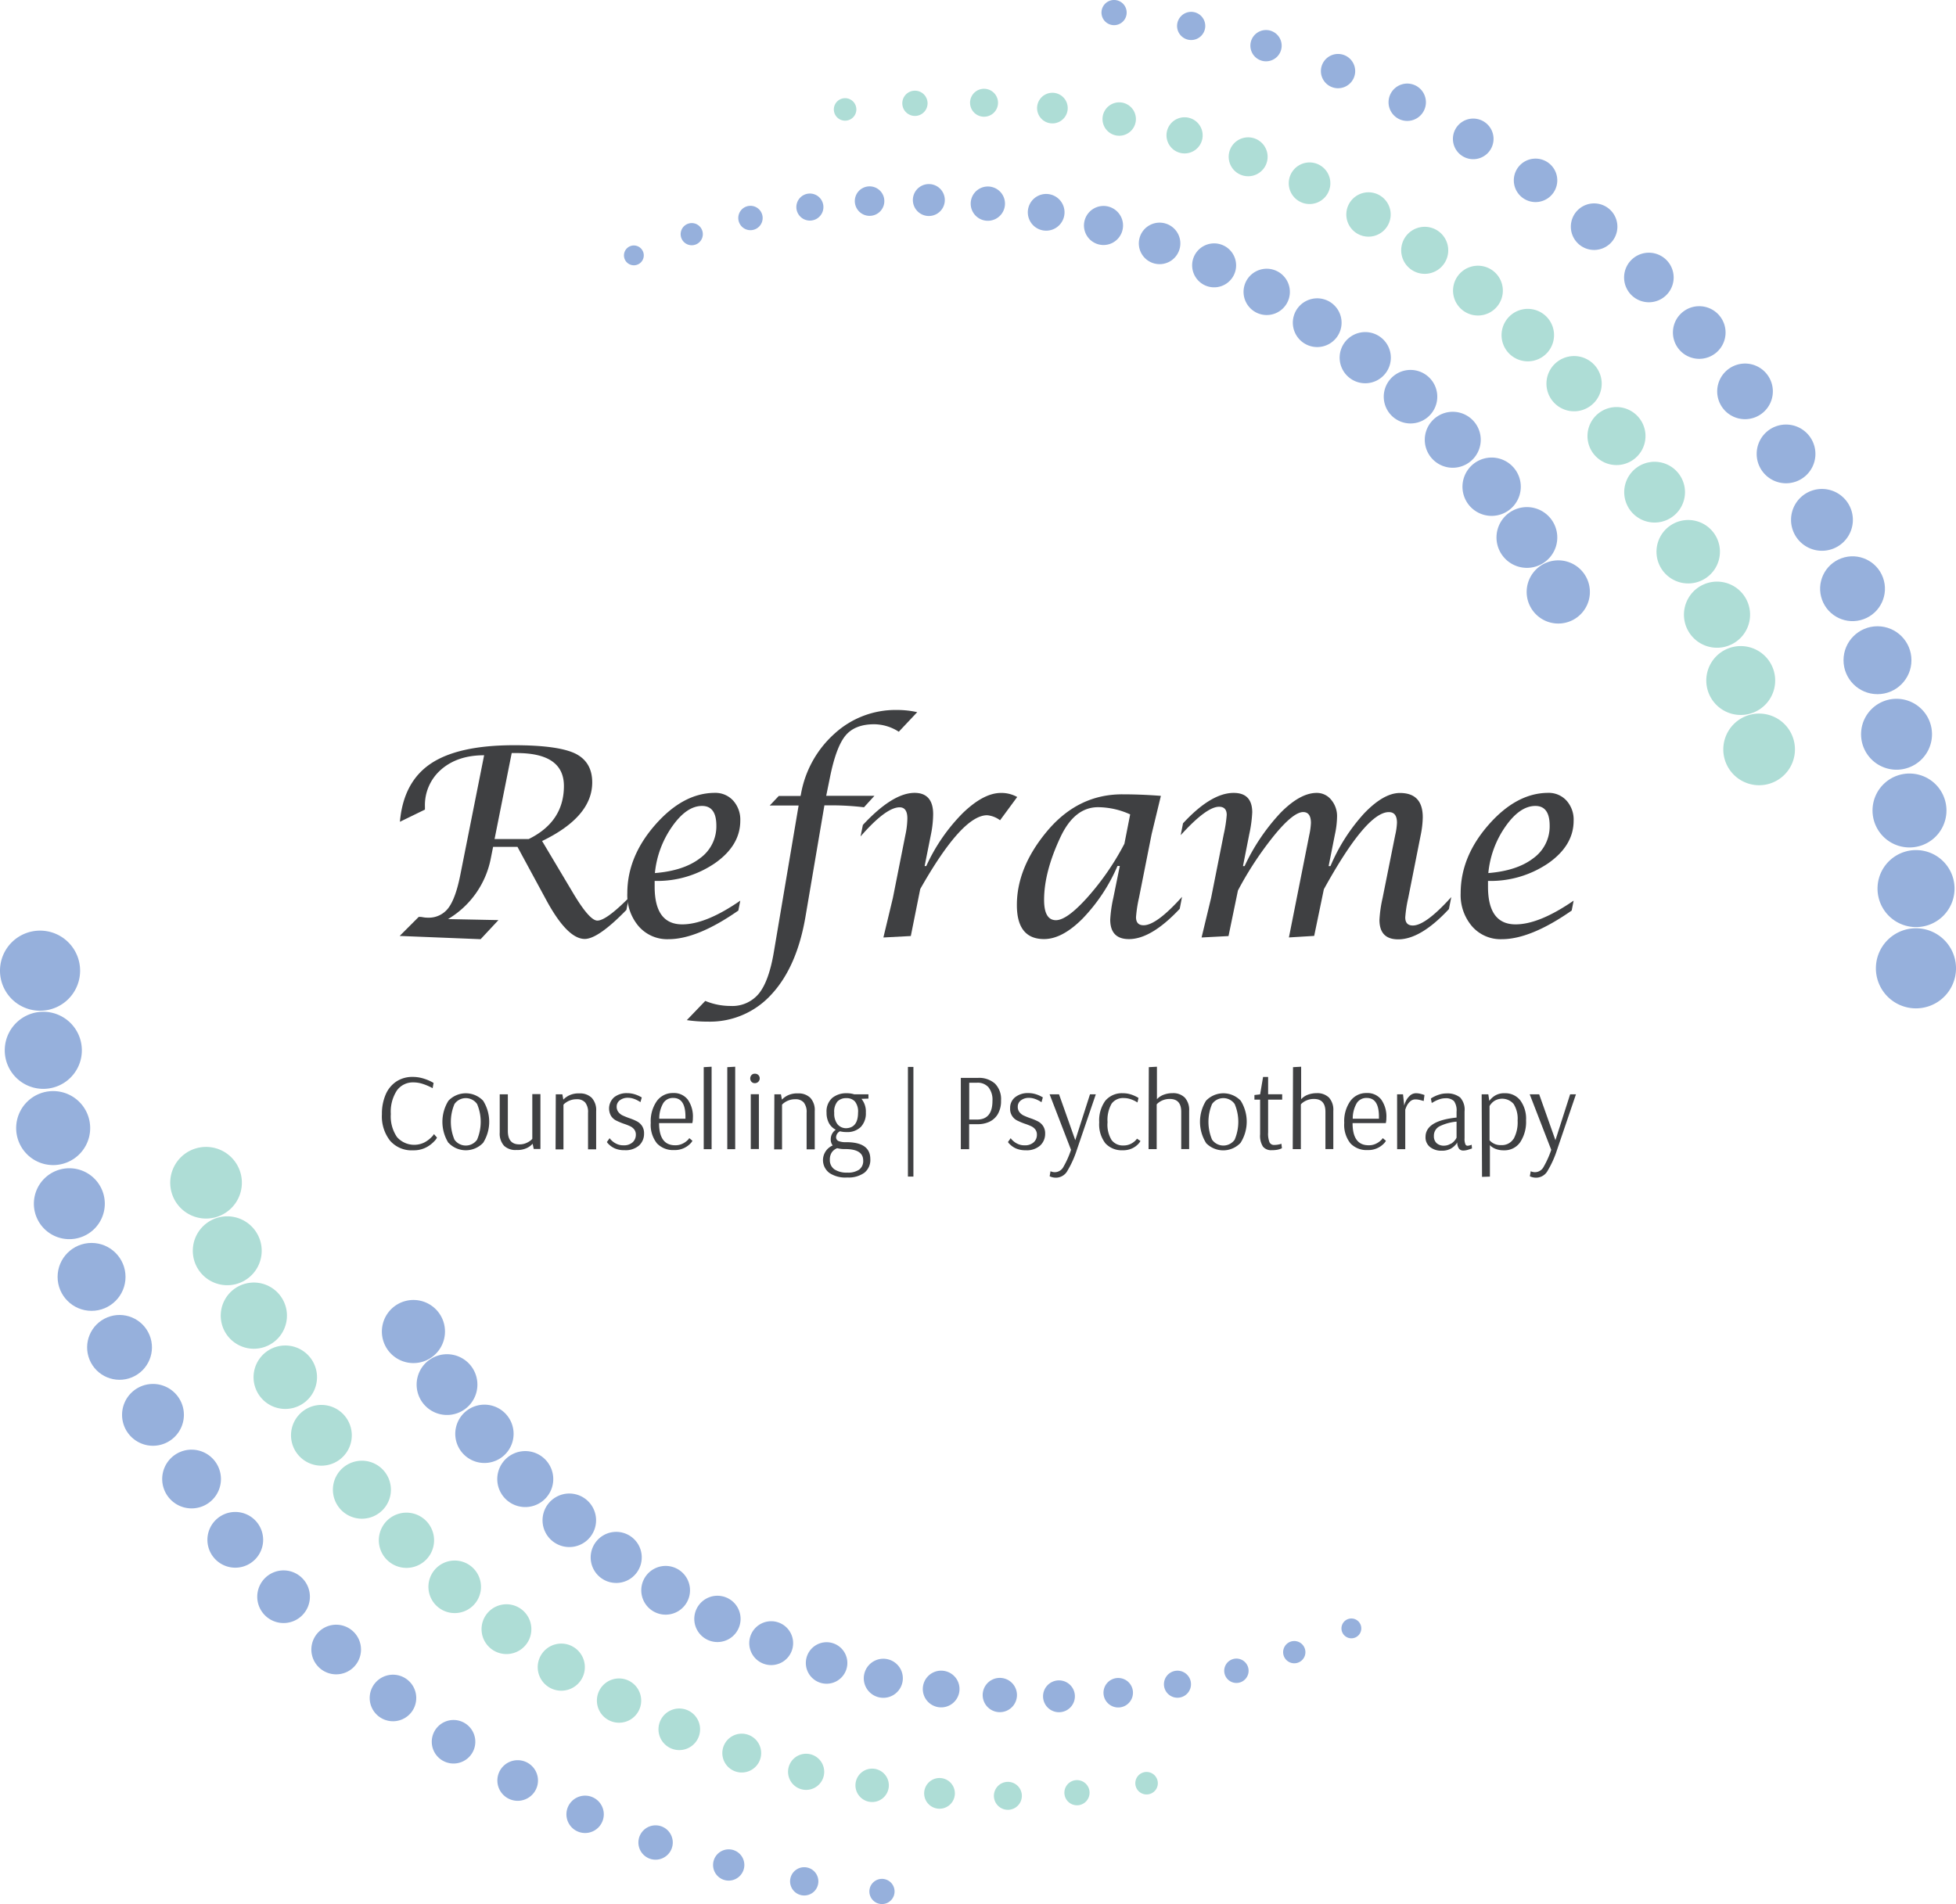 <svg id="Layer_1" data-name="Layer 1" xmlns="http://www.w3.org/2000/svg" viewBox="0 0 481.52 468.82"><path d="M330,55.6a3.1,3.1,0,1,1-3.23,3A3.1,3.1,0,0,1,330,55.6Z" transform="translate(-55.61 -55.6)" style="fill:#96b0dc"/><path d="M349,58.52a3.47,3.47,0,1,1-3.62,3.32A3.48,3.48,0,0,1,349,58.52Z" transform="translate(-55.61 -55.6)" style="fill:#96b0dc"/><path d="M367.43,63a3.85,3.85,0,1,1-4,3.67A3.84,3.84,0,0,1,367.43,63Z" transform="translate(-55.61 -55.6)" style="fill:#96b0dc"/><path d="M385.2,68.89a4.22,4.22,0,1,1-4.41,4A4.22,4.22,0,0,1,385.2,68.89Z" transform="translate(-55.61 -55.6)" style="fill:#96b0dc"/><path d="M402.24,76.18a4.6,4.6,0,1,1-4.8,4.4A4.61,4.61,0,0,1,402.24,76.18Z" transform="translate(-55.61 -55.6)" style="fill:#96b0dc"/><path d="M418.48,84.8a5,5,0,1,1-5.19,4.75A5,5,0,0,1,418.48,84.8Z" transform="translate(-55.61 -55.6)" style="fill:#96b0dc"/><path d="M433.86,94.66a5.35,5.35,0,1,1-5.58,5.11A5.35,5.35,0,0,1,433.86,94.66Z" transform="translate(-55.61 -55.6)" style="fill:#96b0dc"/><path d="M448.32,105.69a5.73,5.73,0,1,1-6,5.47A5.72,5.72,0,0,1,448.32,105.69Z" transform="translate(-55.61 -55.6)" style="fill:#96b0dc"/><path d="M461.79,117.83a6.1,6.1,0,1,1-6.36,5.82A6.09,6.09,0,0,1,461.79,117.83Z" transform="translate(-55.61 -55.6)" style="fill:#96b0dc"/><path d="M474.21,131a6.48,6.48,0,1,1-6.76,6.19A6.47,6.47,0,0,1,474.21,131Z" transform="translate(-55.61 -55.6)" style="fill:#96b0dc"/><path d="M485.5,145.12a6.85,6.85,0,1,1-7.15,6.54A6.87,6.87,0,0,1,485.5,145.12Z" transform="translate(-55.61 -55.6)" style="fill:#96b0dc"/><path d="M495.61,160.14a7.23,7.23,0,1,1-7.54,6.9A7.22,7.22,0,0,1,495.61,160.14Z" transform="translate(-55.61 -55.6)" style="fill:#96b0dc"/><path d="M504.47,176a7.61,7.61,0,1,1-7.94,7.26A7.6,7.6,0,0,1,504.47,176Z" transform="translate(-55.61 -55.6)" style="fill:#96b0dc"/><circle cx="511.66" cy="200.52" r="7.98" transform="translate(-93.33 131.24) rotate(-19.97)" style="fill:#96b0dc"/><circle cx="462.19" cy="162.56" r="8.36" style="fill:#96b0dc"/><path d="M522.88,227.67a8.73,8.73,0,1,1-9.11,8.34A8.73,8.73,0,0,1,522.88,227.67Z" transform="translate(-55.61 -55.6)" style="fill:#96b0dc"/><path d="M526.09,246.07a9.1,9.1,0,1,1-9.5,8.69A9.1,9.1,0,0,1,526.09,246.07Z" transform="translate(-55.61 -55.6)" style="fill:#96b0dc"/><path d="M527.71,264.92a9.48,9.48,0,1,1-9.89,9.06A9.48,9.48,0,0,1,527.71,264.92Z" transform="translate(-55.61 -55.6)" style="fill:#96b0dc"/><path d="M527.7,284.17a9.86,9.86,0,1,1-10.28,9.42A9.86,9.86,0,0,1,527.7,284.17Z" transform="translate(-55.61 -55.6)" style="fill:#96b0dc"/><path d="M263.05,79.84a2.77,2.77,0,1,1-2.1,3.31A2.77,2.77,0,0,1,263.05,79.84Z" transform="translate(-55.61 -55.6)" style="fill:#aeddd6"/><path d="M280.17,78a3.11,3.11,0,1,1-2.36,3.71A3.11,3.11,0,0,1,280.17,78Z" transform="translate(-55.61 -55.6)" style="fill:#aeddd6"/><path d="M297.12,77.54a3.44,3.44,0,1,1-2.62,4.11A3.43,3.43,0,0,1,297.12,77.54Z" transform="translate(-55.61 -55.6)" style="fill:#aeddd6"/><path d="M313.84,78.54A3.77,3.77,0,1,1,311,83,3.77,3.77,0,0,1,313.84,78.54Z" transform="translate(-55.61 -55.6)" style="fill:#aeddd6"/><path d="M330.24,80.9a4.11,4.11,0,1,1-3.12,4.9A4.11,4.11,0,0,1,330.24,80.9Z" transform="translate(-55.61 -55.6)" style="fill:#aeddd6"/><path d="M346.27,84.58a4.45,4.45,0,1,1-3.39,5.3A4.43,4.43,0,0,1,346.27,84.58Z" transform="translate(-55.61 -55.6)" style="fill:#aeddd6"/><path d="M361.84,89.53a4.79,4.79,0,1,1-3.64,5.71A4.78,4.78,0,0,1,361.84,89.53Z" transform="translate(-55.61 -55.6)" style="fill:#aeddd6"/><path d="M376.88,95.72a5.12,5.12,0,1,1-3.89,6.1A5.12,5.12,0,0,1,376.88,95.72Z" transform="translate(-55.61 -55.6)" style="fill:#aeddd6"/><path d="M391.32,103.08a5.46,5.46,0,1,1-4.15,6.51A5.46,5.46,0,0,1,391.32,103.08Z" transform="translate(-55.61 -55.6)" style="fill:#aeddd6"/><path d="M405.1,111.58a5.79,5.79,0,1,1-4.41,6.91A5.79,5.79,0,0,1,405.1,111.58Z" transform="translate(-55.61 -55.6)" style="fill:#aeddd6"/><path d="M418.12,121.17a6.13,6.13,0,1,1-4.66,7.31A6.13,6.13,0,0,1,418.12,121.17Z" transform="translate(-55.61 -55.6)" style="fill:#aeddd6"/><path d="M430.33,131.8a6.46,6.46,0,1,1-4.92,7.71A6.47,6.47,0,0,1,430.33,131.8Z" transform="translate(-55.61 -55.6)" style="fill:#aeddd6"/><path d="M441.64,143.43a6.8,6.8,0,1,1-5.17,8.1A6.79,6.79,0,0,1,441.64,143.43Z" transform="translate(-55.61 -55.6)" style="fill:#aeddd6"/><path d="M452,156a7.14,7.14,0,1,1-5.42,8.51A7.14,7.14,0,0,1,452,156Z" transform="translate(-55.61 -55.6)" style="fill:#aeddd6"/><path d="M461.31,169.48a7.48,7.48,0,1,1-5.68,8.91A7.48,7.48,0,0,1,461.31,169.48Z" transform="translate(-55.61 -55.6)" style="fill:#aeddd6"/><path d="M469.52,183.82a7.81,7.81,0,1,1-5.94,9.31A7.82,7.82,0,0,1,469.52,183.82Z" transform="translate(-55.61 -55.6)" style="fill:#aeddd6"/><path d="M476.54,199a8.14,8.14,0,1,1-6.19,9.71A8.14,8.14,0,0,1,476.54,199Z" transform="translate(-55.61 -55.6)" style="fill:#aeddd6"/><path d="M482.31,214.88A8.48,8.48,0,1,1,475.86,225,8.48,8.48,0,0,1,482.31,214.88Z" transform="translate(-55.61 -55.6)" style="fill:#aeddd6"/><path d="M486.75,231.51a8.82,8.82,0,1,1-6.7,10.51A8.83,8.83,0,0,1,486.75,231.51Z" transform="translate(-55.61 -55.6)" style="fill:#aeddd6"/><path d="M210.5,116.33a2.44,2.44,0,1,1-1,3.3A2.45,2.45,0,0,1,210.5,116.33Z" transform="translate(-55.61 -55.6)" style="fill:#96b0dc"/><path d="M224.65,110.83a2.73,2.73,0,1,1-1.17,3.69A2.73,2.73,0,0,1,224.65,110.83Z" transform="translate(-55.61 -55.6)" style="fill:#96b0dc"/><path d="M239,106.6a3,3,0,1,1-1.29,4.09A3,3,0,0,1,239,106.6Z" transform="translate(-55.61 -55.6)" style="fill:#96b0dc"/><path d="M253.45,103.63a3.33,3.33,0,1,1-1.42,4.49A3.33,3.33,0,0,1,253.45,103.63Z" transform="translate(-55.61 -55.6)" style="fill:#96b0dc"/><path d="M268,101.9a3.63,3.63,0,1,1-1.54,4.89A3.61,3.61,0,0,1,268,101.9Z" transform="translate(-55.61 -55.6)" style="fill:#96b0dc"/><path d="M282.45,101.37a3.93,3.93,0,1,1-1.67,5.29A3.92,3.92,0,0,1,282.45,101.37Z" transform="translate(-55.61 -55.6)" style="fill:#96b0dc"/><path d="M296.84,102a4.22,4.22,0,1,1-1.79,5.69A4.22,4.22,0,0,1,296.84,102Z" transform="translate(-55.61 -55.6)" style="fill:#96b0dc"/><path d="M311.06,103.87a4.52,4.52,0,1,1-1.92,6.09A4.53,4.53,0,0,1,311.06,103.87Z" transform="translate(-55.61 -55.6)" style="fill:#96b0dc"/><path d="M325.05,106.85a4.81,4.81,0,1,1-2.05,6.49A4.81,4.81,0,0,1,325.05,106.85Z" transform="translate(-55.61 -55.6)" style="fill:#96b0dc"/><path d="M338.71,111a5.11,5.11,0,1,1-2.17,6.89A5.11,5.11,0,0,1,338.71,111Z" transform="translate(-55.61 -55.6)" style="fill:#96b0dc"/><path d="M352,116.14a5.41,5.41,0,1,1-2.3,7.29A5.4,5.4,0,0,1,352,116.14Z" transform="translate(-55.61 -55.6)" style="fill:#96b0dc"/><path d="M364.82,122.41a5.7,5.7,0,1,1-2.43,7.69A5.69,5.69,0,0,1,364.82,122.41Z" transform="translate(-55.61 -55.6)" style="fill:#96b0dc"/><path d="M377.11,129.73a6,6,0,1,1-2.56,8.09A6,6,0,0,1,377.11,129.73Z" transform="translate(-55.61 -55.6)" style="fill:#96b0dc"/><path d="M388.79,138.08a6.3,6.3,0,1,1-2.68,8.49A6.29,6.29,0,0,1,388.79,138.08Z" transform="translate(-55.61 -55.6)" style="fill:#96b0dc"/><path d="M399.8,147.43a6.59,6.59,0,1,1-2.8,8.89A6.6,6.6,0,0,1,399.8,147.43Z" transform="translate(-55.61 -55.6)" style="fill:#96b0dc"/><path d="M410.06,157.77a6.89,6.89,0,1,1-2.93,9.29A6.9,6.9,0,0,1,410.06,157.77Z" transform="translate(-55.61 -55.6)" style="fill:#96b0dc"/><path d="M419.5,169.07a7.18,7.18,0,1,1-3.06,9.68A7.19,7.19,0,0,1,419.5,169.07Z" transform="translate(-55.61 -55.6)" style="fill:#96b0dc"/><path d="M428.05,181.3a7.48,7.48,0,1,1-3.19,10.09A7.47,7.47,0,0,1,428.05,181.3Z" transform="translate(-55.61 -55.6)" style="fill:#96b0dc"/><path d="M435.63,194.45a7.78,7.78,0,1,1-3.31,10.49A7.77,7.77,0,0,1,435.63,194.45Z" transform="translate(-55.61 -55.6)" style="fill:#96b0dc"/><path d="M272.73,524.42a3.1,3.1,0,1,1,3.1-3.09A3.09,3.09,0,0,1,272.73,524.42Z" transform="translate(-55.61 -55.6)" style="fill:#96b0dc"/><path d="M253.59,522.31a3.48,3.48,0,1,1,3.48-3.47A3.47,3.47,0,0,1,253.59,522.31Z" transform="translate(-55.61 -55.6)" style="fill:#96b0dc"/><path d="M235,518.65a3.85,3.85,0,1,1,3.85-3.85A3.86,3.86,0,0,1,235,518.65Z" transform="translate(-55.61 -55.6)" style="fill:#96b0dc"/><path d="M217,513.5a4.23,4.23,0,1,1,4.23-4.22A4.24,4.24,0,0,1,217,513.5Z" transform="translate(-55.61 -55.6)" style="fill:#96b0dc"/><path d="M199.65,506.93a4.6,4.6,0,1,1,4.6-4.59A4.61,4.61,0,0,1,199.65,506.93Z" transform="translate(-55.61 -55.6)" style="fill:#96b0dc"/><path d="M183.05,499a5,5,0,1,1,5-5A5,5,0,0,1,183.05,499Z" transform="translate(-55.61 -55.6)" style="fill:#96b0dc"/><path d="M167.26,489.82a5.36,5.36,0,1,1,5.36-5.35A5.36,5.36,0,0,1,167.26,489.82Z" transform="translate(-55.61 -55.6)" style="fill:#96b0dc"/><path d="M152.35,479.41a5.73,5.73,0,1,1,5.73-5.72A5.72,5.72,0,0,1,152.35,479.41Z" transform="translate(-55.61 -55.6)" style="fill:#96b0dc"/><path d="M138.37,467.86a6.11,6.11,0,1,1,6.11-6.1A6.1,6.1,0,0,1,138.37,467.86Z" transform="translate(-55.61 -55.6)" style="fill:#96b0dc"/><path d="M125.41,455.23a6.48,6.48,0,1,1,6.49-6.47A6.48,6.48,0,0,1,125.41,455.23Z" transform="translate(-55.61 -55.6)" style="fill:#96b0dc"/><path d="M113.53,441.6a6.86,6.86,0,1,1,6.86-6.85A6.86,6.86,0,0,1,113.53,441.6Z" transform="translate(-55.61 -55.6)" style="fill:#96b0dc"/><path d="M102.79,427A7.23,7.23,0,1,1,110,419.8,7.22,7.22,0,0,1,102.79,427Z" transform="translate(-55.61 -55.6)" style="fill:#96b0dc"/><path d="M93.27,411.58a7.61,7.61,0,1,1,7.61-7.59A7.62,7.62,0,0,1,93.27,411.58Z" transform="translate(-55.61 -55.6)" style="fill:#96b0dc"/><circle cx="85.04" cy="387.35" r="7.98" transform="translate(-196.86 6.08) rotate(-22.41)" style="fill:#96b0dc"/><circle cx="22.54" cy="314.4" r="8.36" style="fill:#96b0dc"/><path d="M72.67,360.71A8.73,8.73,0,1,1,81.41,352,8.73,8.73,0,0,1,72.67,360.71Z" transform="translate(-55.61 -55.6)" style="fill:#96b0dc"/><path d="M68.68,342.47a9.11,9.11,0,1,1,9.13-9.1A9.11,9.11,0,0,1,68.68,342.47Z" transform="translate(-55.61 -55.6)" style="fill:#96b0dc"/><path d="M66.26,323.7a9.49,9.49,0,1,1,9.5-9.47A9.48,9.48,0,0,1,66.26,323.7Z" transform="translate(-55.61 -55.6)" style="fill:#96b0dc"/><path d="M65.45,304.46a9.86,9.86,0,1,1,9.88-9.84A9.85,9.85,0,0,1,65.45,304.46Z" transform="translate(-55.61 -55.6)" style="fill:#96b0dc"/><path d="M338.55,497.35a2.77,2.77,0,1,1,2-3.38A2.76,2.76,0,0,1,338.55,497.35Z" transform="translate(-55.61 -55.6)" style="fill:#aeddd6"/><path d="M321.53,500a3.1,3.1,0,1,1,2.2-3.8A3.1,3.1,0,0,1,321.53,500Z" transform="translate(-55.61 -55.6)" style="fill:#aeddd6"/><path d="M304.61,501.1a3.44,3.44,0,1,1,2.44-4.21A3.44,3.44,0,0,1,304.61,501.1Z" transform="translate(-55.61 -55.6)" style="fill:#aeddd6"/><path d="M287.87,500.82a3.78,3.78,0,1,1,2.68-4.62A3.78,3.78,0,0,1,287.87,500.82Z" transform="translate(-55.61 -55.6)" style="fill:#aeddd6"/><path d="M271.37,499.16a4.11,4.11,0,1,1,2.92-5A4.11,4.11,0,0,1,271.37,499.16Z" transform="translate(-55.61 -55.6)" style="fill:#aeddd6"/><path d="M255.21,496.16a4.45,4.45,0,1,1,3.15-5.44A4.45,4.45,0,0,1,255.21,496.16Z" transform="translate(-55.61 -55.6)" style="fill:#aeddd6"/><path d="M239.44,491.87a4.78,4.78,0,1,1,3.39-5.85A4.77,4.77,0,0,1,239.44,491.87Z" transform="translate(-55.61 -55.6)" style="fill:#aeddd6"/><path d="M224.15,486.34a5.12,5.12,0,1,1,3.63-6.27A5.12,5.12,0,0,1,224.15,486.34Z" transform="translate(-55.61 -55.6)" style="fill:#aeddd6"/><path d="M209.4,479.59a5.45,5.45,0,1,1,3.87-6.67A5.44,5.44,0,0,1,209.4,479.59Z" transform="translate(-55.61 -55.6)" style="fill:#aeddd6"/><path d="M195.29,471.69a5.8,5.8,0,1,1,4.1-7.09A5.79,5.79,0,0,1,195.29,471.69Z" transform="translate(-55.61 -55.6)" style="fill:#aeddd6"/><path d="M181.87,462.66a6.13,6.13,0,1,1,4.34-7.5A6.12,6.12,0,0,1,181.87,462.66Z" transform="translate(-55.61 -55.6)" style="fill:#aeddd6"/><path d="M169.22,452.56a6.47,6.47,0,1,1,4.58-7.91A6.46,6.46,0,0,1,169.22,452.56Z" transform="translate(-55.61 -55.6)" style="fill:#aeddd6"/><path d="M157.42,441.42a6.8,6.8,0,1,1,4.82-8.32A6.79,6.79,0,0,1,157.42,441.42Z" transform="translate(-55.61 -55.6)" style="fill:#aeddd6"/><path d="M146.54,429.3a7.14,7.14,0,1,1,5.06-8.74A7.13,7.13,0,0,1,146.54,429.3Z" transform="translate(-55.61 -55.6)" style="fill:#aeddd6"/><path d="M136.66,416.23a7.48,7.48,0,1,1,5.3-9.15A7.47,7.47,0,0,1,136.66,416.23Z" transform="translate(-55.61 -55.6)" style="fill:#aeddd6"/><path d="M127.85,402.25a7.81,7.81,0,1,1,5.54-9.55A7.81,7.81,0,0,1,127.85,402.25Z" transform="translate(-55.61 -55.6)" style="fill:#aeddd6"/><path d="M120.19,387.42a8.15,8.15,0,1,1,5.78-10A8.15,8.15,0,0,1,120.19,387.42Z" transform="translate(-55.61 -55.6)" style="fill:#aeddd6"/><path d="M113.75,371.76a8.48,8.48,0,1,1,6-10.37A8.48,8.48,0,0,1,113.75,371.76Z" transform="translate(-55.61 -55.6)" style="fill:#aeddd6"/><path d="M108.6,355.34a8.82,8.82,0,1,1,6.26-10.79A8.83,8.83,0,0,1,108.6,355.34Z" transform="translate(-55.61 -55.6)" style="fill:#aeddd6"/><path d="M389.51,458.66a2.44,2.44,0,1,1,.89-3.33A2.44,2.44,0,0,1,389.51,458.66Z" transform="translate(-55.61 -55.6)" style="fill:#96b0dc"/><path d="M375.6,464.77a2.74,2.74,0,1,1,1-3.74A2.73,2.73,0,0,1,375.6,464.77Z" transform="translate(-55.61 -55.6)" style="fill:#96b0dc"/><path d="M361.45,469.6a3,3,0,1,1,1.12-4.14A3,3,0,0,1,361.45,469.6Z" transform="translate(-55.61 -55.6)" style="fill:#96b0dc"/><path d="M347.13,473.18a3.33,3.33,0,1,1,1.23-4.55A3.33,3.33,0,0,1,347.13,473.18Z" transform="translate(-55.61 -55.6)" style="fill:#96b0dc"/><path d="M332.71,475.53a3.63,3.63,0,1,1,1.33-4.95A3.64,3.64,0,0,1,332.71,475.53Z" transform="translate(-55.61 -55.6)" style="fill:#96b0dc"/><path d="M318.25,476.67a3.92,3.92,0,1,1,1.45-5.36A3.92,3.92,0,0,1,318.25,476.67Z" transform="translate(-55.61 -55.6)" style="fill:#96b0dc"/><path d="M303.85,476.61a4.22,4.22,0,1,1,1.55-5.76A4.22,4.22,0,0,1,303.85,476.61Z" transform="translate(-55.61 -55.6)" style="fill:#96b0dc"/><path d="M289.56,475.39a4.52,4.52,0,1,1,1.66-6.17A4.53,4.53,0,0,1,289.56,475.39Z" transform="translate(-55.61 -55.6)" style="fill:#96b0dc"/><path d="M275.46,473a4.81,4.81,0,1,1,1.77-6.57A4.82,4.82,0,0,1,275.46,473Z" transform="translate(-55.61 -55.6)" style="fill:#96b0dc"/><path d="M261.63,469.5a5.11,5.11,0,1,1,1.89-7A5.11,5.11,0,0,1,261.63,469.5Z" transform="translate(-55.61 -55.6)" style="fill:#96b0dc"/><path d="M248.14,464.87a5.4,5.4,0,1,1,2-7.38A5.4,5.4,0,0,1,248.14,464.87Z" transform="translate(-55.61 -55.6)" style="fill:#96b0dc"/><path d="M235.07,459.15a5.7,5.7,0,1,1,2.1-7.78A5.71,5.71,0,0,1,235.07,459.15Z" transform="translate(-55.61 -55.6)" style="fill:#96b0dc"/><path d="M222.48,452.36a6,6,0,1,1,2.2-8.18A6,6,0,0,1,222.48,452.36Z" transform="translate(-55.61 -55.6)" style="fill:#96b0dc"/><path d="M210.45,444.52a6.29,6.29,0,1,1,2.31-8.59A6.31,6.31,0,0,1,210.45,444.52Z" transform="translate(-55.61 -55.6)" style="fill:#96b0dc"/><path d="M199.05,435.64a6.59,6.59,0,1,1,2.42-9A6.59,6.59,0,0,1,199.05,435.64Z" transform="translate(-55.61 -55.6)" style="fill:#96b0dc"/><path d="M188.36,425.75a6.89,6.89,0,1,1,2.53-9.4A6.88,6.88,0,0,1,188.36,425.75Z" transform="translate(-55.61 -55.6)" style="fill:#96b0dc"/><path d="M178.45,414.86a7.18,7.18,0,1,1,2.64-9.8A7.18,7.18,0,0,1,178.45,414.86Z" transform="translate(-55.61 -55.6)" style="fill:#96b0dc"/><path d="M169.39,403a7.48,7.48,0,1,1,2.75-10.21A7.48,7.48,0,0,1,169.39,403Z" transform="translate(-55.61 -55.6)" style="fill:#96b0dc"/><path d="M161.26,390.19a7.77,7.77,0,1,1,2.86-10.62A7.78,7.78,0,0,1,161.26,390.19Z" transform="translate(-55.61 -55.6)" style="fill:#96b0dc"/><path d="M154,286.05l4.69-4.69h.42a5.06,5.06,0,0,1,.66.09,6.36,6.36,0,0,0,1.21.1,6,6,0,0,0,5-2.37c1.19-1.57,2.17-4.27,2.93-8.07l5.88-29.55q-6.54,0-10.57,3.51a11.58,11.58,0,0,0-4,9.17v.7l-6.16,3q.86-9.8,7.6-14.32t20.46-4.53q10.69,0,15,2c2.85,1.37,4.28,3.75,4.28,7.16q0,8.46-12.34,14.43l7.61,12.77q4.06,6.83,6,6.82,2.16,0,7.75-5.62l-.61,3q-6.95,7.14-10.25,7.14-4.28,0-9.46-9.56L183,264.12h-6l-.57,2.86a22.33,22.33,0,0,1-10.53,14.92l12.41.25-4.38,4.7Zm23.36-23.86h8.41q8.66-4.26,8.66-13.07,0-8.1-11.62-8.1h-1.23Z" transform="translate(-55.61 -55.6)" style="fill:#3f4042"/><path d="M237.85,277.36l-.48,2.44q-10.1,7.05-17.2,7.05a9.31,9.31,0,0,1-7.32-3.16,11.81,11.81,0,0,1-2.81-8.16q0-9,6.86-16.83t14.63-7.88a5.91,5.91,0,0,1,4.57,1.91,7,7,0,0,1,1.75,4.94q0,6.09-6.23,10.46a25.16,25.16,0,0,1-14.85,4.37l0,1.43q0,9.27,6.79,9.27Q229.41,283.2,237.85,277.36Zm-21-6.79q7.11-.58,11.11-3.67a9.66,9.66,0,0,0,4-8q0-4.86-3.52-4.86-3.81,0-7.36,5.06A24,24,0,0,0,216.83,270.57Z" transform="translate(-55.61 -55.6)" style="fill:#3f4042"/><path d="M224.69,306.78l4.54-4.73a16.28,16.28,0,0,0,6.22,1.24,8.45,8.45,0,0,0,7-3.08q2.46-3.07,3.66-10.19l6.1-36.09H245.1l2.22-2.34h5.36l.1-.42a26,26,0,0,1,8.35-15,22.22,22.22,0,0,1,15.17-5.76,22.83,22.83,0,0,1,5.11.54l-4.54,4.82a11.3,11.3,0,0,0-6.06-1.84q-4.77,0-7.08,2.81t-3.81,10.3l-.92,4.51h11.87l-2.57,2.82a68.47,68.47,0,0,0-8.09-.48h-1.65l-4.64,27.3q-2.1,12.43-8.35,19.2a20.42,20.42,0,0,1-15.67,6.76A35.61,35.61,0,0,1,224.69,306.78Z" transform="translate(-55.61 -55.6)" style="fill:#3f4042"/><path d="M273.08,286.43l2.34-9.76,3.08-15.51a20.57,20.57,0,0,0,.48-4.05c0-1.82-.64-2.73-1.91-2.73q-3.36,0-9.61,7.17l.57-2.83q7.34-7.89,12.73-7.9c3,0,4.57,1.75,4.57,5.24a26.09,26.09,0,0,1-.57,5.13l-1.53,7.65h.41a44.8,44.8,0,0,1,8.94-13q5.16-5,9.44-5a7.94,7.94,0,0,1,4,1l-4.22,5.73a6.2,6.2,0,0,0-3.18-1.24q-6.18,0-16.47,18.17l-2.32,11.57Z" transform="translate(-55.61 -55.6)" style="fill:#3f4042"/><path d="M331.28,268.82h-.57a43.26,43.26,0,0,1-8.63,13q-5,5-9.45,5-6.69,0-6.69-8.38,0-9.24,7.36-18.09,7.62-9.18,18.6-9.17c3,0,6.19.12,9.49.38L339.11,261,336,276.66a32.17,32.17,0,0,0-.73,4.76c0,1.33.62,2,1.87,2q3.18,0,9.46-7l-.57,2.95q-7,7.46-12.5,7.46-4.6,0-4.61-4.8a32.13,32.13,0,0,1,.77-5.39Zm2.55-12.7a19.39,19.39,0,0,0-7.9-1.77q-5.78,0-9.23,7.3-4.06,8.63-4.06,15.52,0,5,2.92,5,2.73,0,7.85-5.73a64.81,64.81,0,0,0,9-13.09Z" transform="translate(-55.61 -55.6)" style="fill:#3f4042"/><path d="M351.41,286.43l2.35-9.77L356.87,261a32.85,32.85,0,0,0,.73-4.76c0-1.31-.63-2-1.88-2q-3.11,0-9.45,7l.57-2.92q6.92-7.49,12.47-7.49,4.57,0,4.57,4.8a32,32,0,0,1-.73,5.37l-1.55,7.85H362a50.18,50.18,0,0,1,8.87-13.14q4.81-4.87,8.87-4.88a4.53,4.53,0,0,1,3.57,1.69,6.22,6.22,0,0,1,1.45,4.19,22.06,22.06,0,0,1-.54,4.42l-1.53,7.72h.45a45.34,45.34,0,0,1,8.31-13q4.8-5,8.79-5,5.63,0,5.62,6a23.37,23.37,0,0,1-.51,4.38l-3.07,15.49a31.43,31.43,0,0,0-.73,4.76c0,1.33.62,2,1.87,2q3.14,0,9.46-7l-.58,2.95q-6.93,7.46-12.49,7.46-4.61,0-4.61-4.79a31.46,31.46,0,0,1,.77-5.39l3.1-15.47a16.21,16.21,0,0,0,.44-3.05c0-1.75-.65-2.63-2-2.63q-5.52,0-16,19l-2.38,11.48-6.22.38,5-25.17a17.47,17.47,0,0,0,.42-3c0-1.8-.64-2.7-1.91-2.7q-2.39,0-7,5.58a83.77,83.77,0,0,0-9.06,13.73l-2.32,11.22Z" transform="translate(-55.61 -55.6)" style="fill:#3f4042"/><path d="M443,277.36l-.48,2.44q-10.1,7.05-17.2,7.05a9.31,9.31,0,0,1-7.32-3.16,11.81,11.81,0,0,1-2.81-8.16q0-9,6.86-16.83t14.63-7.88a5.91,5.91,0,0,1,4.57,1.91,7,7,0,0,1,1.75,4.94q0,6.09-6.22,10.46a25.22,25.22,0,0,1-14.86,4.37l0,1.43q0,9.27,6.79,9.27Q434.52,283.2,443,277.36Zm-21-6.79q7.11-.58,11.1-3.67a9.66,9.66,0,0,0,4-8q0-4.86-3.52-4.86-3.81,0-7.36,5.06A23.89,23.89,0,0,0,422,270.57Z" transform="translate(-55.61 -55.6)" style="fill:#3f4042"/><path d="M151.63,336.46a9.69,9.69,0,0,1-2-6.52,11.84,11.84,0,0,1,.93-4.86,7.24,7.24,0,0,1,2.64-3.2,7.14,7.14,0,0,1,4-1.12,9.06,9.06,0,0,1,2.39.32,11.63,11.63,0,0,1,1.95.73,5.71,5.71,0,0,1,.81.44l-.24,1.29a6,6,0,0,0-.78-.4,12.82,12.82,0,0,0-1.82-.71,7.28,7.28,0,0,0-2.1-.32,4.83,4.83,0,0,0-4.1,2,9.55,9.55,0,0,0-1.49,5.79,9,9,0,0,0,1.52,5.67,5.65,5.65,0,0,0,6.75,1.32,6.91,6.91,0,0,0,1.71-1.27,3.38,3.38,0,0,0,.64-.78l.75.86a3.42,3.42,0,0,1-.7.93,7.3,7.3,0,0,1-2,1.5,6.57,6.57,0,0,1-3.15.7A7,7,0,0,1,151.63,336.46Z" transform="translate(-55.61 -55.6)" style="fill:#3f4042"/><path d="M166,337a9.82,9.82,0,0,1,0-10.37,5.89,5.89,0,0,1,8.55,0,9.73,9.73,0,0,1,0,10.35,5.86,5.86,0,0,1-8.53,0Zm7.06-.8a11.22,11.22,0,0,0,0-8.76,3.39,3.39,0,0,0-5.57,0,11.25,11.25,0,0,0,0,8.77,3.4,3.4,0,0,0,5.57,0Z" transform="translate(-55.61 -55.6)" style="fill:#3f4042"/><path d="M179.71,337.73a4.44,4.44,0,0,1-1.08-3.25v-9.43h2v9c0,2.22.94,3.32,2.81,3.32a4,4,0,0,0,1.67-.31,4.68,4.68,0,0,0,1.13-.66,2,2,0,0,0,.41-.4v-11h2v13.5H187l-.27-1.29a4.29,4.29,0,0,1-1.3,1,5.3,5.3,0,0,1-2.62.54A4.09,4.09,0,0,1,179.71,337.73Z" transform="translate(-55.61 -55.6)" style="fill:#3f4042"/><path d="M192.43,325.05h1.62l.24,1.3a5.14,5.14,0,0,1,1.35-1,5.42,5.42,0,0,1,2.65-.53,4.06,4.06,0,0,1,3,1.1,4.44,4.44,0,0,1,1.08,3.25v9.42h-2v-9a3.75,3.75,0,0,0-.7-2.53,2.63,2.63,0,0,0-2.08-.8,4.41,4.41,0,0,0-1.7.3,4.48,4.48,0,0,0-1.15.65,1.89,1.89,0,0,0-.42.4v11h-1.94Z" transform="translate(-55.61 -55.6)" style="fill:#3f4042"/><path d="M207,338.38a5,5,0,0,1-1.49-1,2.57,2.57,0,0,1-.5-.59l.68-.95a2.24,2.24,0,0,0,.43.51,4.24,4.24,0,0,0,1.19.85,3.71,3.71,0,0,0,1.78.4,3.14,3.14,0,0,0,2.28-.76,2.49,2.49,0,0,0,.77-1.84,2.06,2.06,0,0,0-.39-1.29,2.78,2.78,0,0,0-1-.8,13.61,13.61,0,0,0-1.61-.63,17.62,17.62,0,0,1-1.89-.8,3.27,3.27,0,0,1-1.2-1.09,3.69,3.69,0,0,1,.76-4.63,4.93,4.93,0,0,1,3.22-1,6.05,6.05,0,0,1,1.66.23,7.83,7.83,0,0,1,1.29.49c.32.17.53.28.62.34l-.33,1.16a5.16,5.16,0,0,0-.54-.34,6.35,6.35,0,0,0-1.12-.5,4.28,4.28,0,0,0-1.42-.24,3.15,3.15,0,0,0-2,.62,1.92,1.92,0,0,0-.77,1.56,2.07,2.07,0,0,0,.41,1.31,2.8,2.8,0,0,0,1,.83c.41.2.95.42,1.63.67a13.17,13.17,0,0,1,1.93.8,3.46,3.46,0,0,1,1.26,1.12,3.24,3.24,0,0,1,.51,1.89,3.9,3.9,0,0,1-1.21,2.93,5,5,0,0,1-3.57,1.17A5.77,5.77,0,0,1,207,338.38Z" transform="translate(-55.61 -55.6)" style="fill:#3f4042"/><path d="M217.35,337.14a7.3,7.3,0,0,1-1.54-5.07,8.6,8.6,0,0,1,1.48-5.34,4.82,4.82,0,0,1,4.05-2,4.29,4.29,0,0,1,3.58,1.61,7.22,7.22,0,0,1,1.26,4.55,4.84,4.84,0,0,1-.06.84,2.36,2.36,0,0,1-.08.4h-8.18c0,3.64,1.32,5.46,3.94,5.46a3.92,3.92,0,0,0,1.85-.4,4.4,4.4,0,0,0,1.2-.83,2.09,2.09,0,0,0,.44-.53l.78.65a2.49,2.49,0,0,1-.51.69,5.29,5.29,0,0,1-4,1.6A5.46,5.46,0,0,1,217.35,337.14Zm7-6.09,0-.52q0-4.59-3-4.59a2.79,2.79,0,0,0-2.45,1.26,7.55,7.55,0,0,0-1,3.85Z" transform="translate(-55.61 -55.6)" style="fill:#3f4042"/><path d="M228.85,338.55V318.36l1.94-.11v20.3Z" transform="translate(-55.61 -55.6)" style="fill:#3f4042"/><path d="M234.65,338.55V318.36l1.95-.11v20.3Z" transform="translate(-55.61 -55.6)" style="fill:#3f4042"/><path d="M240.65,322a1.18,1.18,0,0,1-.35-.86,1.2,1.2,0,0,1,.35-.87,1.06,1.06,0,0,1,.78-.3,1.22,1.22,0,0,1,.81.27,1.18,1.18,0,0,1-.81,2.06A1.06,1.06,0,0,1,240.65,322Zm-.22,16.52v-13.5h2v13.5Z" transform="translate(-55.61 -55.6)" style="fill:#3f4042"/><path d="M246.24,325.05h1.62l.24,1.3a5.14,5.14,0,0,1,1.35-1,5.39,5.39,0,0,1,2.65-.53,4.06,4.06,0,0,1,3,1.1,4.44,4.44,0,0,1,1.08,3.25v9.42h-2v-9a3.75,3.75,0,0,0-.7-2.53,2.63,2.63,0,0,0-2.08-.8,4.41,4.41,0,0,0-1.7.3,4.48,4.48,0,0,0-1.15.65,1.89,1.89,0,0,0-.42.4v11h-1.94Z" transform="translate(-55.61 -55.6)" style="fill:#3f4042"/><path d="M259.85,344.45a3.93,3.93,0,0,1,.75-6.81,2.41,2.41,0,0,1-.48-1.6,2.78,2.78,0,0,1,1.24-2.27,4,4,0,0,1-1.68-1.63,5.29,5.29,0,0,1-.59-2.58,4.45,4.45,0,0,1,1.39-3.62,5.42,5.42,0,0,1,3.58-1.16,5.88,5.88,0,0,1,1.86.27l3.48,0v1.05l-1.72.06a4.89,4.89,0,0,1,1.08,3.37,4.8,4.8,0,0,1-1.26,3.57,4.71,4.71,0,0,1-3.47,1.24,6.45,6.45,0,0,1-1.65-.19,1.71,1.71,0,0,0-.94,1.4,1,1,0,0,0,.59,1,4.78,4.78,0,0,0,1.92.28q5.91,0,5.91,4.16a4,4,0,0,1-1.47,3.37,6.6,6.6,0,0,1-4.2,1.16A7.07,7.07,0,0,1,259.85,344.45Zm7.26-.86a2.62,2.62,0,0,0,1-2.23c0-1.89-1.46-2.83-4.4-2.83a7.33,7.33,0,0,1-2-.22,2.85,2.85,0,0,0-1.31,1,3.11,3.11,0,0,0-.5,1.8,2.75,2.75,0,0,0,1.12,2.41,5.42,5.42,0,0,0,3.17.8A4.83,4.83,0,0,0,267.11,343.59Zm-.27-14a4,4,0,0,0-.76-2.77,2.73,2.73,0,0,0-2.13-.83,2.9,2.9,0,0,0-2.17.81,3.92,3.92,0,0,0-.8,2.81,4.27,4.27,0,0,0,.78,2.78,2.72,2.72,0,0,0,2.22,1C265.88,333.29,266.84,332,266.84,329.54Z" transform="translate(-55.61 -55.6)" style="fill:#3f4042"/><path d="M279.12,345.3v-27h1.35v27Z" transform="translate(-55.61 -55.6)" style="fill:#3f4042"/><path d="M292.14,321h4.21a5.89,5.89,0,0,1,4.2,1.41,5.41,5.41,0,0,1,1.49,4.16,6.33,6.33,0,0,1-.8,3.36,4.77,4.77,0,0,1-2.1,1.89,6.67,6.67,0,0,1-2.74.58h-2.21v6.15h-2.05Zm4,10.26q3.79,0,3.79-4.61a4.9,4.9,0,0,0-1-3.36,3.51,3.51,0,0,0-2.78-1.1h-1.94v9.07Z" transform="translate(-55.61 -55.6)" style="fill:#3f4042"/><path d="M305.73,338.38a4.85,4.85,0,0,1-1.48-1,2.29,2.29,0,0,1-.5-.59l.67-.95a2.24,2.24,0,0,0,.43.51,4.39,4.39,0,0,0,1.19.85,3.71,3.71,0,0,0,1.78.4,3.14,3.14,0,0,0,2.28-.76,2.45,2.45,0,0,0,.77-1.84,2.06,2.06,0,0,0-.39-1.29,2.69,2.69,0,0,0-1-.8,13.61,13.61,0,0,0-1.61-.63,17.62,17.62,0,0,1-1.89-.8,3.16,3.16,0,0,1-1.7-3,3.31,3.31,0,0,1,1.26-2.74,5,5,0,0,1,3.23-1,6.16,6.16,0,0,1,1.66.23,7.68,7.68,0,0,1,1.28.49c.32.17.53.28.62.34L312,327a5.85,5.85,0,0,0-.53-.34,6.49,6.49,0,0,0-1.13-.5,4.22,4.22,0,0,0-1.41-.24,3.11,3.11,0,0,0-2,.62,1.9,1.9,0,0,0-.77,1.56,2.07,2.07,0,0,0,.4,1.31,2.8,2.8,0,0,0,1,.83,17.32,17.32,0,0,0,1.64.67,14.17,14.17,0,0,1,1.93.8,3.51,3.51,0,0,1,1.25,1.12,3.25,3.25,0,0,1,.52,1.89,3.91,3.91,0,0,1-1.22,2.93,4.94,4.94,0,0,1-3.56,1.17A5.82,5.82,0,0,1,305.73,338.38Z" transform="translate(-55.61 -55.6)" style="fill:#3f4042"/><path d="M314.79,345.49a3.32,3.32,0,0,1-.54-.16l-.24-.11.21-1.24a1.64,1.64,0,0,0,.41.15,2.58,2.58,0,0,0,.7.09,2.43,2.43,0,0,0,2.08-1.33,22.81,22.81,0,0,0,1.86-4.17L314,325.05h2.32l4,11.29,3.62-11.29h1.43l-4.68,13.72a24.51,24.51,0,0,1-2.28,5.06,3.24,3.24,0,0,1-2.76,1.74A3.42,3.42,0,0,1,314.79,345.49Z" transform="translate(-55.61 -55.6)" style="fill:#3f4042"/><path d="M327.72,337.1a7.66,7.66,0,0,1-1.51-5.16,8.25,8.25,0,0,1,1.5-5.31,5.33,5.33,0,0,1,4.39-1.85,6.08,6.08,0,0,1,1.78.26,7.75,7.75,0,0,1,1.42.57,5,5,0,0,1,.58.33l-.25,1.11-.58-.34a8.25,8.25,0,0,0-1.21-.5,5,5,0,0,0-1.53-.24,3.48,3.48,0,0,0-3.05,1.38,8.13,8.13,0,0,0-1,4.56,7.25,7.25,0,0,0,1,4.4,3.44,3.44,0,0,0,2.89,1.33,3.94,3.94,0,0,0,1.79-.38,4.19,4.19,0,0,0,1.15-.8c.27-.28.4-.44.4-.5l.87.57a2.68,2.68,0,0,1-.49.69,4.82,4.82,0,0,1-1.46,1.09,5.18,5.18,0,0,1-2.43.51A5.44,5.44,0,0,1,327.72,337.1Z" transform="translate(-55.61 -55.6)" style="fill:#3f4042"/><path d="M338.42,318.36l2-.11v8h0a4.26,4.26,0,0,1,1.68-1.11,6.12,6.12,0,0,1,2.18-.38,4,4,0,0,1,3,1.1,4.48,4.48,0,0,1,1.07,3.25v9.42h-1.95v-9.18c0-2.1-.93-3.16-2.8-3.16a4.5,4.5,0,0,0-1.71.3,4.32,4.32,0,0,0-1.13.65,1.75,1.75,0,0,0-.4.4v11h-2Z" transform="translate(-55.61 -55.6)" style="fill:#3f4042"/><path d="M352.5,337a9.82,9.82,0,0,1,0-10.37,5.89,5.89,0,0,1,8.55,0A9.73,9.73,0,0,1,361,337a5.86,5.86,0,0,1-8.53,0Zm7.06-.8a11.22,11.22,0,0,0,0-8.76,3.39,3.39,0,0,0-5.57,0,11.25,11.25,0,0,0,0,8.77,3.4,3.4,0,0,0,5.57,0Z" transform="translate(-55.61 -55.6)" style="fill:#3f4042"/><path d="M366.52,337.92a4.91,4.91,0,0,1-.7-3v-8.56h-1.4v-1.14l1.4-.16.73-4.29h1.24v4.26h3.46v1.33h-3.46v8.07a5.84,5.84,0,0,0,.34,2.42,1.19,1.19,0,0,0,1.17.66,5.05,5.05,0,0,0,1.22-.14,2.31,2.31,0,0,0,.54-.16l.13,1.08a1.14,1.14,0,0,1-.34.18,4.76,4.76,0,0,1-.83.23,7.4,7.4,0,0,1-1.34.1A2.57,2.57,0,0,1,366.52,337.92Z" transform="translate(-55.61 -55.6)" style="fill:#3f4042"/><path d="M373.92,318.36l2-.11v8h0a4.23,4.23,0,0,1,1.67-1.11,6.22,6.22,0,0,1,2.19-.38,4.07,4.07,0,0,1,3,1.1,4.48,4.48,0,0,1,1.06,3.25v9.42h-1.94v-9.18c0-2.1-.94-3.16-2.81-3.16a4.45,4.45,0,0,0-1.7.3,4.23,4.23,0,0,0-1.14.65,1.75,1.75,0,0,0-.4.4v11h-2Z" transform="translate(-55.61 -55.6)" style="fill:#3f4042"/><path d="M388.07,337.14a7.3,7.3,0,0,1-1.54-5.07,8.6,8.6,0,0,1,1.48-5.34,4.82,4.82,0,0,1,4.05-2,4.29,4.29,0,0,1,3.58,1.61,7.22,7.22,0,0,1,1.26,4.55,4.84,4.84,0,0,1-.06.84,2.36,2.36,0,0,1-.08.4h-8.18q0,5.46,3.94,5.46a3.92,3.92,0,0,0,1.85-.4,4.56,4.56,0,0,0,1.2-.83,1.92,1.92,0,0,0,.43-.53l.79.65a2.49,2.49,0,0,1-.51.69,5.29,5.29,0,0,1-4,1.6A5.46,5.46,0,0,1,388.07,337.14Zm7-6.09,0-.52q0-4.59-3-4.59a2.79,2.79,0,0,0-2.45,1.26,7.55,7.55,0,0,0-1,3.85Z" transform="translate(-55.61 -55.6)" style="fill:#3f4042"/><path d="M399.54,325.05H401l.3,2.78a4.23,4.23,0,0,1,.31-.93,4.32,4.32,0,0,1,1-1.44,2.22,2.22,0,0,1,1.67-.68,4.38,4.38,0,0,1,1.16.18,7.66,7.66,0,0,1,.84.26l-.19,1.48c-.13-.05-.41-.13-.85-.24a4.87,4.87,0,0,0-1.18-.16,1.86,1.86,0,0,0-1.33.52,3.7,3.7,0,0,0-.83,1.12,8.45,8.45,0,0,0-.35.89v9.72h-2Z" transform="translate(-55.61 -55.6)" style="fill:#3f4042"/><path d="M407.62,338a3,3,0,0,1-1.08-2.45q0-4,7.64-4.78v-1.43a4,4,0,0,0-.63-2.62,2.83,2.83,0,0,0-2.18-.7,4.28,4.28,0,0,0-1.43.26,7.25,7.25,0,0,0-1.23.54l-.64.36-.21-1.1a5,5,0,0,1,.69-.41,8.06,8.06,0,0,1,1.4-.57,5.67,5.67,0,0,1,1.72-.27,5,5,0,0,1,3.4,1,4.45,4.45,0,0,1,1.08,3.42v6.62a3.43,3.43,0,0,0,.2,1.46.58.58,0,0,0,.5.38,2.5,2.5,0,0,0,.59-.1,2.17,2.17,0,0,0,.46-.15l.08.92-.92.3a4.2,4.2,0,0,1-1.18.21,1.32,1.32,0,0,1-1.08-.44,2.74,2.74,0,0,1-.46-1.58h0a1.94,1.94,0,0,1-.43.62,4.4,4.4,0,0,1-1.28,1,4.53,4.53,0,0,1-2.12.44A4.4,4.4,0,0,1,407.62,338Zm5.13-.75a3.53,3.53,0,0,0,1.06-.94,2.47,2.47,0,0,0,.37-.6v-3.94a11.91,11.91,0,0,0-4,1.06,2.6,2.6,0,0,0-1.58,2.48,2.28,2.28,0,0,0,.68,1.77,2.64,2.64,0,0,0,1.83.61A3.14,3.14,0,0,0,412.75,337.2Z" transform="translate(-55.61 -55.6)" style="fill:#3f4042"/><path d="M420.36,325.05H422l.24,1.62a4.87,4.87,0,0,1,1.3-1.24,4.32,4.32,0,0,1,2.53-.65,4.64,4.64,0,0,1,3.8,1.76,7.61,7.61,0,0,1,1.42,4.89,9.09,9.09,0,0,1-1.44,5.4,4.67,4.67,0,0,1-4,2,5.44,5.44,0,0,1-1.88-.28,4.26,4.26,0,0,1-1.18-.62,1.85,1.85,0,0,1-.4-.39h0v7.77l-1.94.06Zm7.85,11a8.47,8.47,0,0,0,1-4.55,6.77,6.77,0,0,0-1-4.1,3.72,3.72,0,0,0-4.48-.87,3.43,3.43,0,0,0-1.06.88,2,2,0,0,0-.37.55v8.4a3.55,3.55,0,0,0,2.84,1.19A3.38,3.38,0,0,0,428.21,336Z" transform="translate(-55.61 -55.6)" style="fill:#3f4042"/><path d="M433,345.49a3.67,3.67,0,0,1-.54-.16l-.24-.11.22-1.24a1.51,1.51,0,0,0,.4.15,2.63,2.63,0,0,0,.7.09,2.43,2.43,0,0,0,2.08-1.33,23.42,23.42,0,0,0,1.87-4.17l-5.3-13.67h2.33l4,11.29,3.62-11.29h1.43l-4.67,13.72a24.51,24.51,0,0,1-2.28,5.06,3.26,3.26,0,0,1-2.77,1.74A3.52,3.52,0,0,1,433,345.49Z" transform="translate(-55.61 -55.6)" style="fill:#3f4042"/></svg>